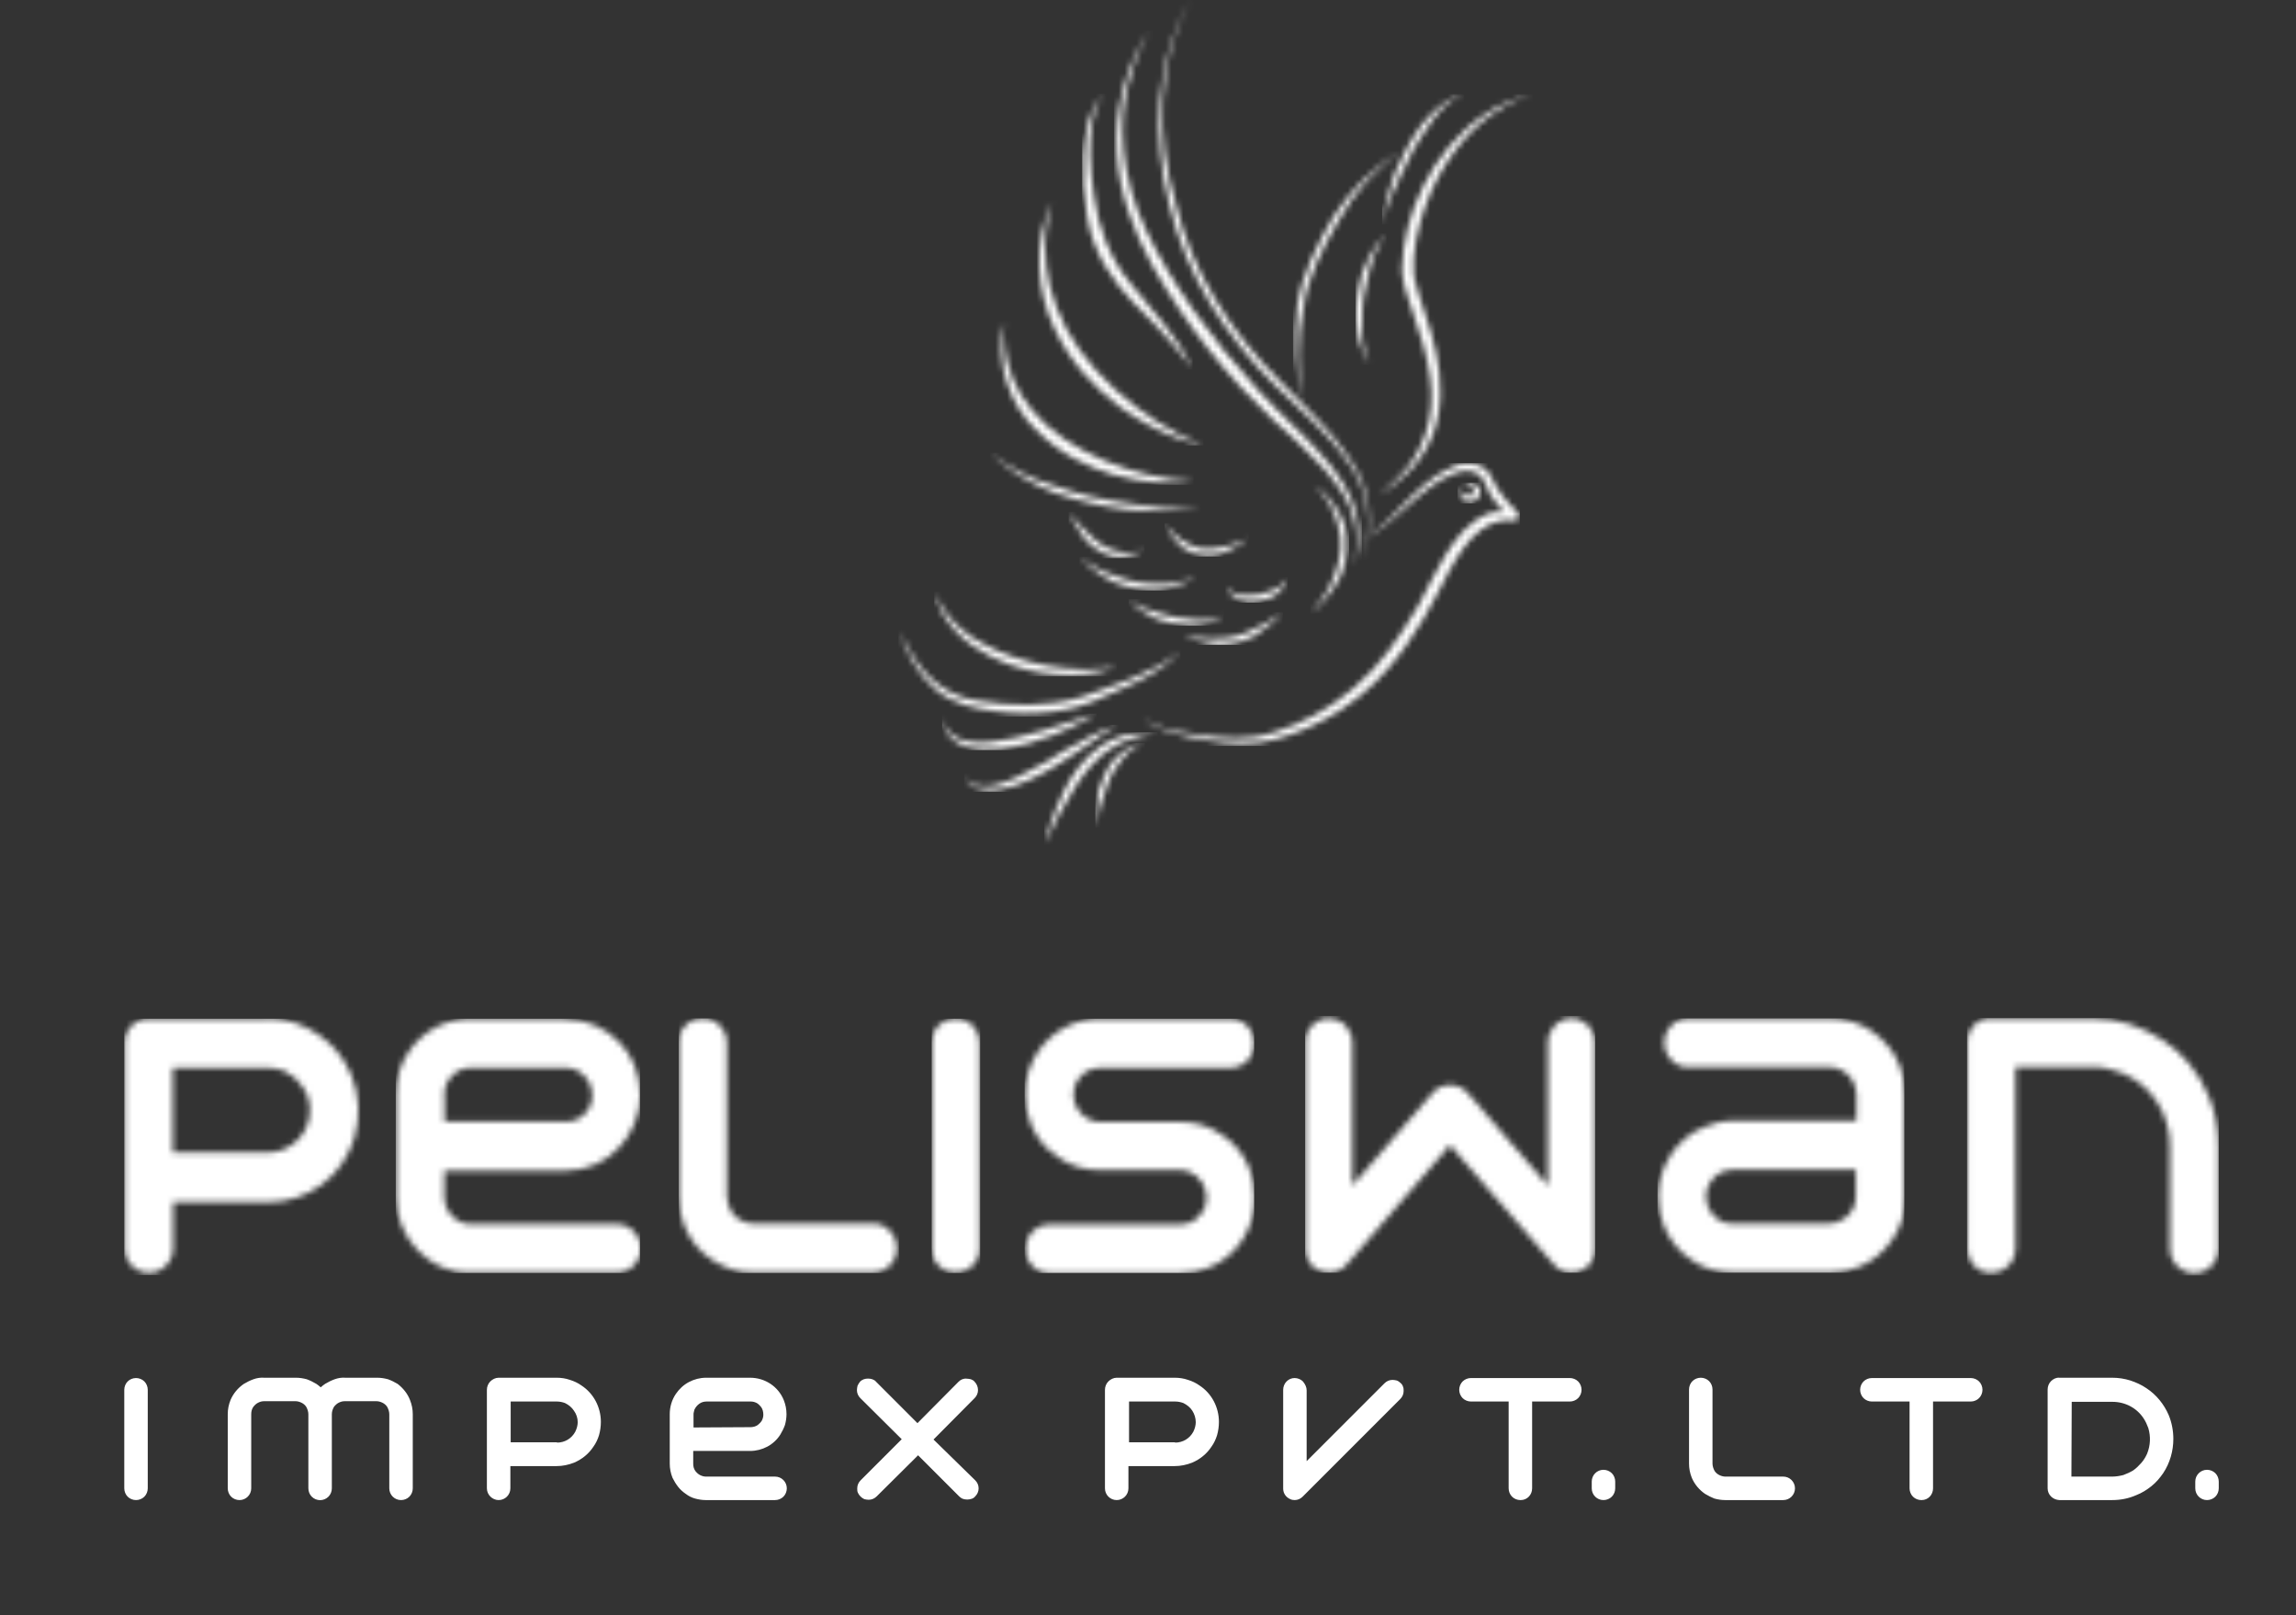 <svg width="391" height="275" viewBox="0 0 391 275" fill="none" xmlns="http://www.w3.org/2000/svg">
<rect x="0" y="0" width="391" height="275" fill="#333333" stroke="none"/>
<mask id="mask0_946_5253" style="mask-type:luminance" maskUnits="userSpaceOnUse" x="21" y="173" width="41" height="44">
<path d="M29.422 181.799H45.571C46.517 181.799 47.517 181.956 48.411 182.325C49.673 182.903 50.778 183.85 51.514 185.007C52.356 186.164 52.777 187.585 52.777 189.005C52.777 190.215 52.514 191.372 51.935 192.424C51.409 193.476 50.568 194.37 49.568 195.001C48.411 195.79 46.991 196.211 45.571 196.211H29.422V181.799ZM45.623 173.435H25.32C23.005 173.435 21.164 175.329 21.217 177.643V212.517C21.217 213.622 21.638 214.674 22.427 215.463L22.479 215.515C24.11 217.093 26.687 217.093 28.265 215.463C29.054 214.674 29.475 213.622 29.475 212.517V204.68H45.623C52.409 204.732 58.405 200.261 60.351 193.739C61.403 190.215 61.245 186.427 59.825 183.008C58.668 180.221 56.722 177.801 54.197 176.118C52.935 175.276 51.62 174.592 50.2 174.119C48.727 173.646 47.201 173.383 45.676 173.383C45.676 173.435 45.623 173.435 45.623 173.435Z" fill="white"/>
</mask>
<g mask="url(#mask0_946_5253)">
<path d="M61.403 173.435H21.164V217.093H61.403V173.435Z" fill="white"/>
</g>
<mask id="mask1_946_5253" style="mask-type:luminance" maskUnits="userSpaceOnUse" x="67" y="173" width="43" height="44">
<path d="M75.658 186.375C75.658 185.165 76.132 184.008 76.973 183.166C77.815 182.272 78.972 181.746 80.234 181.799H96.54C97.224 181.799 97.961 182.009 98.539 182.377C99.118 182.745 99.644 183.271 100.065 183.85C100.591 184.481 100.854 185.428 100.854 186.585C100.854 187.111 100.748 187.637 100.538 188.163C100.117 189.215 99.276 190.109 98.224 190.583C97.645 190.846 97.014 191.004 96.383 190.951H75.711V186.375H75.658ZM96.277 173.435H80.182C78.078 173.435 76.026 173.961 74.185 174.908C72.344 175.907 70.714 177.328 69.557 179.116C68.136 181.22 67.453 183.64 67.453 186.375V203.838C67.453 205.521 67.768 207.257 68.452 208.782C69.083 210.308 69.977 211.675 71.135 212.885C72.239 214.042 73.607 214.989 75.08 215.673C76.605 216.357 78.236 216.725 79.919 216.672H104.956H105.009C107.271 216.672 109.112 214.831 109.112 212.57C109.112 211.465 108.691 210.413 107.902 209.624C107.166 208.835 106.061 208.362 104.956 208.414H80.077C79.34 208.414 78.656 208.204 78.025 207.836C77.394 207.467 76.868 206.941 76.447 206.363C75.921 205.626 75.658 204.732 75.658 203.838V199.314H96.33C98.066 199.314 99.802 198.946 101.38 198.262C102.905 197.579 104.273 196.579 105.43 195.369C106.534 194.16 107.481 192.792 108.06 191.267C108.691 189.741 109.059 188.058 109.007 186.427C109.007 184.692 108.691 182.956 108.06 181.378C107.429 179.852 106.534 178.432 105.325 177.275C104.167 176.118 102.747 175.171 101.274 174.54C99.749 173.856 98.066 173.54 96.383 173.54C96.33 173.435 96.33 173.435 96.277 173.435Z" fill="white"/>
</mask>
<g mask="url(#mask1_946_5253)">
<path d="M109.007 173.435H67.4V216.725H109.007V173.435Z" fill="white"/>
</g>
<mask id="mask2_946_5253" style="mask-type:luminance" maskUnits="userSpaceOnUse" x="115" y="173" width="38" height="44">
<path d="M116.738 174.592C115.949 175.381 115.528 176.433 115.581 177.538V203.733C115.581 205.469 115.897 207.152 116.58 208.782C117.527 211.097 119.105 213.096 121.209 214.463C122.261 215.147 123.366 215.673 124.523 216.094C125.733 216.515 126.995 216.725 128.31 216.672H148.561C149.666 216.672 150.718 216.252 151.507 215.463C153.137 213.832 153.137 211.202 151.507 209.519C150.77 208.73 149.666 208.256 148.561 208.309H128.31C127.574 208.309 126.89 208.151 126.206 207.783C125.522 207.467 124.996 206.941 124.576 206.31C124.102 205.521 123.839 204.627 123.787 203.733V177.538C123.787 176.433 123.366 175.381 122.577 174.592C121.84 173.803 120.736 173.33 119.631 173.383H119.579C118.527 173.383 117.475 173.803 116.738 174.592Z" fill="white"/>
</mask>
<g mask="url(#mask2_946_5253)">
<path d="M153.085 173.383H115.581V216.725H153.085V173.383Z" fill="white"/>
</g>
<mask id="mask3_946_5253" style="mask-type:luminance" maskUnits="userSpaceOnUse" x="158" y="173" width="9" height="44">
<path d="M162.763 173.435C161.659 173.435 160.607 173.856 159.818 174.645C159.029 175.434 158.608 176.486 158.608 177.591V212.464C158.608 213.569 159.029 214.621 159.818 215.41C160.554 216.199 161.659 216.672 162.763 216.62C163.868 216.62 164.92 216.199 165.656 215.41C166.445 214.621 166.866 213.569 166.814 212.464V177.591C166.814 176.486 166.393 175.434 165.656 174.645C164.92 173.856 163.921 173.435 162.816 173.435C162.816 173.435 162.816 173.435 162.763 173.435Z" fill="white"/>
</mask>
<g mask="url(#mask3_946_5253)">
<path d="M166.919 173.435H158.661V216.725H166.919V173.435Z" fill="white"/>
</g>
<mask id="mask4_946_5253" style="mask-type:luminance" maskUnits="userSpaceOnUse" x="174" y="173" width="40" height="44">
<path d="M209.472 173.435H187.275C183.015 173.435 179.07 175.592 176.703 179.116C176.019 180.168 175.493 181.325 175.125 182.482C174.704 183.692 174.546 185.007 174.546 186.27C174.546 188.005 174.862 189.741 175.545 191.372C176.492 193.686 178.07 195.632 180.174 197C182.226 198.473 184.593 199.209 187.328 199.209H200.899C201.53 199.209 202.108 199.314 202.687 199.577C203.476 199.946 204.212 200.524 204.686 201.261C205.159 201.997 205.422 202.891 205.475 203.785C205.475 204.101 205.422 204.417 205.37 204.732C205.317 205.048 205.212 205.311 205.159 205.626C204.791 206.415 204.212 207.152 203.529 207.678C202.792 208.204 201.898 208.467 201.004 208.467H178.807H178.754C176.492 208.467 174.651 210.308 174.651 212.622C174.651 213.727 175.072 214.779 175.861 215.568C176.597 216.357 177.702 216.83 178.807 216.778H201.004C202.687 216.778 204.37 216.462 205.948 215.778C208.263 214.831 210.209 213.201 211.576 211.097C212.26 210.045 212.786 208.888 213.154 207.73C213.575 206.468 213.733 205.206 213.733 203.891C213.733 202.155 213.417 200.472 212.734 198.841C211.787 196.527 210.209 194.58 208.105 193.213C206.053 191.74 203.686 191.004 200.951 191.004H187.38C186.749 191.004 186.17 190.898 185.592 190.635C184.803 190.267 184.067 189.689 183.593 188.952C183.067 188.216 182.804 187.269 182.804 186.375C182.804 186.059 182.857 185.744 182.909 185.481C182.962 185.218 183.067 184.902 183.12 184.639C183.488 183.797 184.014 183.114 184.75 182.588C185.487 182.062 186.381 181.799 187.275 181.799H209.472C210.577 181.799 211.629 181.378 212.418 180.589C213.207 179.8 213.628 178.748 213.628 177.643V177.591C213.575 175.276 211.734 173.435 209.472 173.435Z" fill="white"/>
</mask>
<g mask="url(#mask4_946_5253)">
<path d="M213.574 173.435H174.493V216.725H213.574V173.435Z" fill="white"/>
</g>
<mask id="mask5_946_5253" style="mask-type:luminance" maskUnits="userSpaceOnUse" x="222" y="173" width="50" height="44">
<path d="M264.755 174.592C264.018 175.381 263.598 176.381 263.598 177.485V201.839L249.974 186.112C249.238 185.218 248.081 184.692 246.923 184.744C245.766 184.692 244.662 185.218 243.925 186.112L230.302 201.839V177.485C230.302 176.433 229.881 175.381 229.145 174.592L229.092 174.54C227.514 173.014 224.989 173.014 223.464 174.592C222.675 175.329 222.254 176.381 222.307 177.485V212.622C222.307 213.464 222.517 214.253 222.99 214.937C223.464 215.62 224.095 216.146 224.884 216.409C225.357 216.567 225.831 216.672 226.304 216.672C227.461 216.672 228.566 216.199 229.302 215.305L246.923 194.949L264.65 215.305C265.386 216.199 266.491 216.725 267.648 216.672C268.121 216.672 268.595 216.62 269.068 216.409C269.857 216.094 270.488 215.568 270.962 214.937C271.435 214.253 271.698 213.411 271.645 212.622V177.485C271.645 176.381 271.225 175.381 270.488 174.592L270.436 174.54C269.647 173.803 268.647 173.383 267.648 173.383C266.596 173.383 265.544 173.803 264.755 174.592Z" fill="white"/>
</mask>
<g mask="url(#mask5_946_5253)">
<path d="M271.645 172.962H222.254V216.672H271.645V172.962Z" fill="white"/>
</g>
<mask id="mask6_946_5253" style="mask-type:luminance" maskUnits="userSpaceOnUse" x="282" y="173" width="43" height="44">
<path d="M292.843 207.783C292.264 207.415 291.738 206.889 291.317 206.31C290.791 205.626 290.528 204.732 290.528 203.575C290.528 202.839 290.739 202.155 291.107 201.524C291.475 200.892 291.949 200.366 292.475 199.946C293.211 199.42 294.105 199.157 294.999 199.157H316.039V203.68C316.039 204.417 315.882 205.1 315.566 205.784C315.198 206.468 314.672 207.099 313.988 207.52C313.252 208.046 312.357 208.309 311.463 208.309H294.842H294.789C294.105 208.309 293.422 208.151 292.843 207.783ZM311.831 173.383H287.583H287.53C285.268 173.383 283.427 175.224 283.427 177.538C283.427 178.643 283.848 179.695 284.637 180.484C285.374 181.273 286.478 181.746 287.583 181.693H311.726C312.463 181.693 313.146 181.904 313.778 182.272C314.409 182.64 314.935 183.166 315.356 183.745C315.829 184.481 316.092 185.375 316.145 186.27V190.793H295.105C294.263 190.793 293.369 190.898 292.527 191.109C291.738 191.319 290.897 191.582 290.16 191.898C287.846 192.845 285.9 194.475 284.532 196.579C283.848 197.631 283.322 198.788 282.954 199.946C282.533 201.155 282.375 202.47 282.375 203.733C282.375 205.469 282.691 207.152 283.375 208.782C283.848 209.94 284.479 210.992 285.268 211.991C286.057 212.938 286.952 213.779 288.004 214.463C290.055 215.936 292.422 216.672 295.157 216.672H311.674C313.357 216.672 315.093 216.357 316.618 215.673C317.775 215.2 318.827 214.568 319.774 213.779C320.721 212.99 321.562 212.044 322.246 211.044C323.719 208.993 324.455 206.573 324.455 203.785V186.322C324.455 184.586 324.14 182.903 323.456 181.273C322.983 180.115 322.351 179.063 321.562 178.117C320.773 177.17 319.879 176.328 318.827 175.592C317.828 174.908 316.776 174.382 315.619 174.014C314.304 173.593 313.094 173.383 311.831 173.383Z" fill="white"/>
</mask>
<g mask="url(#mask6_946_5253)">
<path d="M324.297 173.383H282.27V216.672H324.297V173.383Z" fill="white"/>
</g>
<mask id="mask7_946_5253" style="mask-type:luminance" maskUnits="userSpaceOnUse" x="335" y="173" width="43" height="44">
<path d="M336.186 174.54C335.397 175.329 334.976 176.433 335.028 177.538V212.517C335.028 213.622 335.449 214.674 336.186 215.463C336.922 216.252 337.974 216.725 339.079 216.672C340.183 216.672 341.235 216.252 342.024 215.463C342.813 214.674 343.234 213.622 343.234 212.517V181.641H356.437C357.331 181.641 358.225 181.746 359.067 181.956C359.908 182.167 360.75 182.43 361.539 182.745C363.906 183.745 365.905 185.428 367.325 187.585C368.061 188.689 368.587 189.846 368.955 191.109C369.376 192.371 369.534 193.739 369.534 195.106V212.57C369.534 213.674 369.955 214.726 370.744 215.515L370.796 215.568C372.427 217.146 375.004 217.146 376.582 215.515C377.371 214.726 377.792 213.674 377.792 212.57V195.106C377.792 192.213 377.266 189.32 376.162 186.69C375.373 184.744 374.268 182.903 372.953 181.273C371.638 179.642 370.113 178.274 368.377 177.117C366.641 175.96 364.747 175.066 362.749 174.382C360.697 173.698 358.541 173.383 356.384 173.383H339.026H338.973C337.974 173.33 336.922 173.751 336.186 174.54Z" fill="white"/>
</mask>
<g mask="url(#mask7_946_5253)">
<path d="M377.845 173.33H334.976V217.146H377.845V173.33Z" fill="white"/>
</g>
<mask id="mask8_946_5253" style="mask-type:luminance" maskUnits="userSpaceOnUse" x="0" y="0" width="391" height="275">
<path d="M391 0H0V275H391V0Z" fill="white"/>
</mask>
<g mask="url(#mask8_946_5253)">
<path d="M21.164 253.387V236.608C21.164 236.082 21.375 235.556 21.743 235.188C22.111 234.819 22.637 234.609 23.163 234.609C23.689 234.609 24.215 234.819 24.583 235.188C24.951 235.556 25.162 236.082 25.162 236.608V253.387C25.162 253.913 24.951 254.439 24.583 254.807C24.215 255.176 23.689 255.386 23.163 255.386C22.637 255.386 22.111 255.176 21.743 254.807C21.375 254.439 21.164 253.913 21.164 253.387ZM69.819 238.344C70.135 239.133 70.293 239.922 70.293 240.763V253.387C70.293 253.913 70.082 254.439 69.714 254.807C69.346 255.176 68.82 255.386 68.294 255.386C67.189 255.386 66.295 254.492 66.295 253.387V240.763C66.295 240.342 66.137 239.869 65.927 239.501C65.716 239.185 65.453 238.975 65.138 238.817C64.822 238.659 64.454 238.554 64.138 238.554H58.668C58.3 238.554 57.984 238.659 57.669 238.817C57.353 238.975 57.09 239.238 56.88 239.501C56.669 239.869 56.511 240.29 56.511 240.763V253.387C56.511 253.913 56.301 254.439 55.933 254.807C55.144 255.596 53.881 255.596 53.092 254.807C52.724 254.439 52.514 253.913 52.514 253.387V240.763C52.514 240.342 52.356 239.869 52.145 239.501C51.935 239.185 51.672 238.975 51.356 238.817C51.041 238.659 50.673 238.554 50.357 238.554H44.939C44.571 238.554 44.255 238.659 43.94 238.817C43.624 238.975 43.361 239.238 43.151 239.501C42.888 239.869 42.783 240.29 42.783 240.763V253.387C42.783 254.492 41.889 255.386 40.784 255.386C40.258 255.386 39.732 255.176 39.364 254.807C38.995 254.439 38.785 253.913 38.785 253.387V240.763C38.785 239.922 38.943 239.133 39.258 238.344C39.732 237.239 40.521 236.292 41.52 235.608C42.046 235.293 42.572 235.03 43.151 234.819C43.73 234.609 44.361 234.504 44.992 234.556H50.41C51.041 234.556 51.672 234.662 52.251 234.819C52.829 235.03 53.355 235.293 53.881 235.608C54.144 235.766 54.355 235.977 54.618 236.187C54.881 235.977 55.091 235.766 55.354 235.608C55.88 235.293 56.406 235.03 56.985 234.819C57.563 234.609 58.194 234.504 58.826 234.556H64.243C64.875 234.556 65.506 234.662 66.085 234.819C66.663 235.03 67.189 235.293 67.715 235.608C68.609 236.292 69.398 237.239 69.819 238.344ZM82.916 253.387V236.608C82.916 236.082 83.127 235.556 83.495 235.188C83.863 234.819 84.389 234.556 84.915 234.556H94.804C95.54 234.556 96.329 234.662 97.066 234.925C97.75 235.135 98.433 235.451 99.012 235.871C101.116 237.239 102.326 239.606 102.326 242.078C102.326 242.815 102.221 243.604 102.01 244.34C101.8 245.024 101.484 245.708 101.063 246.286C100.274 247.496 99.117 248.443 97.75 249.021C96.803 249.39 95.803 249.6 94.804 249.6H86.914V253.387C86.914 254.492 86.02 255.386 84.915 255.386C83.863 255.386 82.916 254.492 82.916 253.387ZM94.857 245.602C96.172 245.602 97.329 244.919 97.96 243.761C98.223 243.235 98.381 242.657 98.381 242.131C98.381 241.447 98.171 240.763 97.75 240.185C97.382 239.606 96.856 239.185 96.224 238.87C95.803 238.712 95.33 238.607 94.857 238.607H86.967V245.55H94.857V245.602ZM120.157 255.386C119.579 255.386 118.947 255.281 118.369 255.123C117.79 254.965 117.264 254.702 116.791 254.334C116.317 254.018 115.844 253.598 115.476 253.124C115.108 252.651 114.792 252.125 114.529 251.599C114.213 250.81 114.056 250.021 114.056 249.179V240.763C114.056 239.501 114.424 238.291 115.108 237.292C115.686 236.45 116.423 235.766 117.317 235.293C118.211 234.819 119.21 234.556 120.262 234.556H127.732C130.256 234.556 132.518 236.029 133.465 238.344C133.781 239.133 133.938 239.922 133.938 240.763C133.938 241.394 133.833 242.026 133.675 242.604C133.465 243.183 133.202 243.709 132.886 244.235C132.36 245.076 131.571 245.813 130.677 246.286C129.783 246.76 128.784 247.023 127.732 247.023H118.053V249.232C118.053 249.653 118.158 250.073 118.421 250.442C118.632 250.705 118.895 250.968 119.21 251.125C119.526 251.283 119.842 251.388 120.21 251.388H131.992C133.097 251.388 133.991 252.283 133.991 253.387C133.991 253.913 133.781 254.439 133.412 254.807C133.044 255.176 132.518 255.386 131.992 255.386H120.157ZM127.784 242.972C128.205 242.972 128.678 242.867 129.047 242.604C129.31 242.394 129.573 242.131 129.73 241.868C129.888 241.552 129.993 241.237 129.993 240.868C129.993 240.395 129.888 239.922 129.625 239.553C129.415 239.29 129.152 239.027 128.889 238.87C128.573 238.712 128.258 238.607 127.889 238.607H120.315C119.894 238.607 119.473 238.712 119.105 238.975C118.737 239.238 118.474 239.553 118.264 239.974C118.211 240.132 118.211 240.237 118.158 240.395C118.106 240.553 118.106 240.711 118.106 240.816V243.025L127.784 242.972ZM166.077 252.02C166.445 252.388 166.656 252.861 166.656 253.387C166.656 253.913 166.445 254.387 166.077 254.755C165.919 254.965 165.656 255.123 165.446 255.176C164.972 255.333 164.446 255.333 163.973 255.176C163.71 255.07 163.5 254.913 163.342 254.755L156.346 247.759L149.298 254.755C148.929 255.123 148.456 255.333 147.93 255.333C147.667 255.333 147.457 255.281 147.194 255.228C146.72 255.018 146.299 254.597 146.089 254.124C145.984 253.913 145.984 253.65 145.984 253.387C145.984 252.861 146.194 252.388 146.562 252.02L153.558 245.024L146.51 238.028C146.142 237.66 145.931 237.186 145.931 236.66C145.931 236.397 145.984 236.187 146.036 235.924C146.142 235.661 146.299 235.451 146.457 235.24C146.615 235.03 146.878 234.925 147.088 234.819C147.562 234.662 148.088 234.662 148.561 234.819C148.824 234.925 149.035 235.03 149.192 235.24L156.241 242.289L163.237 235.24C163.605 234.872 164.078 234.662 164.604 234.714C164.867 234.714 165.078 234.767 165.341 234.819C165.604 234.925 165.814 235.03 165.972 235.24C166.34 235.608 166.55 236.134 166.55 236.66C166.55 237.186 166.34 237.66 165.972 238.028L158.976 245.076L166.077 252.02ZM188.169 253.387V236.608C188.169 236.082 188.379 235.556 188.748 235.188C189.116 234.819 189.642 234.556 190.168 234.556H200.057C200.793 234.556 201.582 234.662 202.318 234.925C203.002 235.135 203.686 235.451 204.265 235.871C206.369 237.239 207.578 239.606 207.578 242.078C207.578 242.815 207.473 243.604 207.263 244.34C207.052 245.024 206.737 245.708 206.316 246.286C205.527 247.496 204.37 248.443 203.002 249.021C202.055 249.39 201.056 249.6 200.057 249.6H192.167V253.387C192.167 254.492 191.272 255.386 190.168 255.386C189.063 255.386 188.169 254.492 188.169 253.387ZM200.109 245.602C201.424 245.602 202.581 244.919 203.213 243.761C203.476 243.235 203.633 242.657 203.633 242.131C203.633 241.447 203.423 240.763 203.055 240.185C202.687 239.606 202.161 239.185 201.529 238.87C201.109 238.712 200.635 238.607 200.162 238.607H192.272V245.55H200.109V245.602ZM222.517 236.713V248.758L235.772 235.503C236.14 235.135 236.614 234.925 237.14 234.925C237.403 234.925 237.613 234.977 237.876 235.03C238.139 235.135 238.349 235.293 238.507 235.451C238.718 235.608 238.875 235.871 238.928 236.082C239.033 236.292 239.033 236.555 239.033 236.818C239.033 237.344 238.823 237.818 238.455 238.186L221.833 254.807C221.465 255.176 220.991 255.386 220.465 255.386C220.202 255.386 219.939 255.333 219.729 255.228C218.993 254.913 218.519 254.229 218.519 253.44V236.608C218.519 236.082 218.73 235.556 219.098 235.188C219.466 234.819 219.939 234.609 220.465 234.609C220.991 234.609 221.517 234.819 221.886 235.188C222.306 235.714 222.517 236.187 222.517 236.713ZM267.332 234.609C267.858 234.609 268.384 234.819 268.752 235.188C269.12 235.556 269.331 236.082 269.331 236.608C269.331 237.134 269.12 237.66 268.752 238.028C268.384 238.396 267.858 238.607 267.332 238.607H260.915V253.387C260.915 254.492 260.073 255.386 258.969 255.386H258.916C258.39 255.386 257.864 255.176 257.496 254.807C257.128 254.439 256.917 253.913 256.917 253.387V238.607H250.5C249.974 238.607 249.448 238.396 249.08 238.028C248.712 237.66 248.501 237.134 248.501 236.608C248.501 236.082 248.712 235.556 249.08 235.188C249.448 234.819 249.974 234.609 250.5 234.609H267.332ZM271.067 253.387V252.23C271.067 251.125 271.961 250.231 273.065 250.231C273.591 250.231 274.117 250.442 274.486 250.81C274.854 251.178 275.064 251.704 275.064 252.23V253.387C275.064 253.913 274.854 254.439 274.486 254.807C274.117 255.176 273.591 255.386 273.065 255.386C271.961 255.386 271.067 254.492 271.067 253.387ZM290.371 254.334C289.371 253.65 288.582 252.703 288.109 251.599C287.793 250.81 287.636 250.021 287.636 249.179V236.555C287.636 236.029 287.846 235.503 288.214 235.135C288.582 234.767 289.108 234.556 289.634 234.556C290.16 234.556 290.686 234.767 291.055 235.135C291.423 235.503 291.633 236.029 291.633 236.555V249.179C291.633 249.6 291.791 250.073 292.001 250.442C292.212 250.757 292.475 250.968 292.79 251.125C293.106 251.283 293.474 251.388 293.79 251.388H303.679C304.783 251.388 305.677 252.283 305.677 253.387C305.677 254.492 304.783 255.386 303.679 255.386H293.79C293.159 255.386 292.527 255.281 291.949 255.123C291.423 254.913 290.897 254.65 290.371 254.334ZM335.607 234.609C336.133 234.609 336.659 234.819 337.027 235.188C337.395 235.556 337.606 236.082 337.606 236.608C337.606 237.134 337.395 237.66 337.027 238.028C336.659 238.396 336.133 238.607 335.607 238.607H329.19V253.387C329.19 254.492 328.348 255.386 327.243 255.386H327.191C326.665 255.386 326.139 255.176 325.771 254.807C325.402 254.439 325.192 253.913 325.192 253.387V238.607H318.775C318.249 238.607 317.723 238.396 317.355 238.028C316.986 237.66 316.776 237.134 316.776 236.608C316.776 236.082 316.986 235.556 317.355 235.188C317.723 234.819 318.249 234.609 318.775 234.609H335.607ZM359.698 255.386H350.703C349.598 255.333 348.704 254.492 348.704 253.387V236.555C348.704 236.029 348.915 235.503 349.283 235.135C349.651 234.767 350.177 234.504 350.703 234.556H359.698C360.75 234.556 361.802 234.714 362.801 235.03C363.748 235.345 364.695 235.766 365.536 236.345C367.219 237.449 368.534 239.08 369.323 240.921C369.849 242.183 370.112 243.604 370.112 244.971C370.112 247.023 369.534 249.074 368.377 250.81C367.798 251.651 367.167 252.388 366.378 253.019C365.589 253.65 364.747 254.176 363.8 254.544C362.485 255.123 361.118 255.386 359.698 255.386ZM352.754 251.388H359.698C360.329 251.388 360.96 251.283 361.591 251.125C362.17 250.915 362.748 250.652 363.274 250.336C363.8 249.968 364.221 249.547 364.642 249.074C365.063 248.601 365.378 248.075 365.641 247.496C366.22 246.076 366.273 244.55 365.852 243.13C365.641 242.552 365.378 241.973 365.063 241.5C363.906 239.711 361.907 238.659 359.75 238.659H352.807L352.754 251.388ZM373.847 253.387V252.23C373.847 251.125 374.741 250.231 375.846 250.231C376.372 250.231 376.898 250.442 377.266 250.81C377.634 251.178 377.845 251.704 377.845 252.23V253.387C377.845 253.913 377.634 254.439 377.266 254.807C376.898 255.176 376.372 255.386 375.846 255.386C374.741 255.386 373.847 254.492 373.847 253.387Z" fill="white"/>
</g>
<mask id="mask9_946_5253" style="mask-type:luminance" maskUnits="userSpaceOnUse" x="190" y="5" width="42" height="92">
<path d="M190.177 25.986C190.603 33.086 193.14 39.535 196.172 45.082C202.367 56.105 209.717 64.772 216.524 71.187C223.421 77.385 229.071 82.638 230.467 88.043C231.932 93.341 230.286 96.463 230.49 96.407C231.567 93.633 231.77 90.367 230.957 87.344C230.143 84.322 228.459 81.652 226.593 79.259C222.737 74.515 218.135 70.749 214.229 66.397C206.328 57.803 199.505 48.309 195.161 39.2C190.798 30.011 190.468 20.73 192.079 14.62C193.551 8.44 195.705 5.21 195.61 5.184C191.655 11.478 189.706 18.892 190.177 25.986Z" fill="white"/>
</mask>
<g mask="url(#mask9_946_5253)">
<path d="M231.932 5.184H189.706V96.46H231.932V5.184Z" fill="#FDFDFD"/>
</g>
<mask id="mask10_946_5253" style="mask-type:luminance" maskUnits="userSpaceOnUse" x="184" y="15" width="20" height="48">
<path d="M203.093 62.889C203.097 62.884 203.086 62.858 203.059 62.813L203.093 62.889ZM187.92 15.949C185.109 19.058 184.783 23.035 184.458 26.495C184.288 29.876 184.501 33.265 185.096 36.598C186.02 43.162 189.787 48.13 192.965 51.47C199.249 57.579 202.685 62.167 203.059 62.813C200.698 57.414 196.226 52.971 192.679 48.46C188.905 43.98 187.025 38.613 186.33 33.508C185.527 28.474 185.445 23.995 186.014 20.835C186.48 17.628 187.958 15.949 187.92 15.949" fill="white"/>
</mask>
<g mask="url(#mask10_946_5253)">
<path d="M203.097 15.949H184.283V62.89H203.097V15.949Z" fill="#FDFDFD"/>
</g>
<mask id="mask11_946_5253" style="mask-type:luminance" maskUnits="userSpaceOnUse" x="176" y="34" width="29" height="42">
<path d="M204.911 75.862C204.92 75.852 204.882 75.838 204.799 75.817L204.911 75.862ZM179.156 34.166C175.84 41.407 176.588 49.742 179.525 55.831C182.409 62.035 186.814 66.373 190.756 69.306C198.154 74.632 203.93 75.602 204.799 75.82C194.265 71.55 183.676 62.401 179.951 52.404C175.992 42.432 179.285 34.163 179.16 34.163C179.158 34.164 179.157 34.165 179.155 34.166" fill="white"/>
</mask>
<g mask="url(#mask11_946_5253)">
<path d="M204.921 34.163H175.842V75.862H204.921V34.163Z" fill="#FDFDFD"/>
</g>
<mask id="mask12_946_5253" style="mask-type:luminance" maskUnits="userSpaceOnUse" x="170" y="54" width="34" height="29">
<path d="M203.202 81.956L203.27 81.96C203.27 81.955 203.265 81.953 203.249 81.953C203.233 81.953 203.222 81.953 203.202 81.956ZM171.092 54.654C169.209 61.551 171.989 68.838 176.259 73.01C180.482 77.355 185.45 79.571 189.587 80.817C195.655 82.536 200.088 82.317 202.087 82.099C202.677 82.035 203.055 81.971 203.201 81.956C193.28 81.377 181.769 77.073 175.797 69.895C169.662 62.716 171.183 54.646 171.099 54.647C171.099 54.647 171.096 54.647 171.094 54.654" fill="white"/>
</mask>
<g mask="url(#mask12_946_5253)">
<path d="M203.272 54.646H169.209V82.536H203.272V54.646Z" fill="#FDFDFD"/>
</g>
<mask id="mask13_946_5253" style="mask-type:luminance" maskUnits="userSpaceOnUse" x="168" y="77" width="37" height="11">
<path d="M179.399 83.817C183.422 85.25 187.613 86.205 191.814 86.748C196.015 87.042 200.398 87.48 204.459 86.192C200.333 87.115 196.076 86.311 191.963 85.664C187.785 85.123 183.707 84.19 179.752 82.781C175.726 81.638 171.922 79.727 168.606 77.058C171.675 79.996 175.398 82.301 179.399 83.817" fill="white"/>
</mask>
<g mask="url(#mask13_946_5253)">
<path d="M204.459 77.059H168.606V87.481H204.459V77.059Z" fill="#FDFDFD"/>
</g>
<mask id="mask14_946_5253" style="mask-type:luminance" maskUnits="userSpaceOnUse" x="234" y="16" width="27" height="69">
<path d="M239.748 38.758C239.141 41.207 238.808 43.582 238.748 46.047C238.945 48.702 239.819 50.712 240.467 52.775C241.872 56.818 243.058 60.568 243.524 64.123C244.663 71.292 241.928 77.115 239.207 80.128C236.519 83.251 234.503 84.43 234.563 84.492C238.358 82.259 242.035 78.866 243.883 74.27C245.743 69.677 245.545 64.539 244.534 59.96C243.592 55.347 241.651 51.04 240.76 46.992C240.419 42.993 241.46 38.673 242.721 35.066C245.357 27.686 249.992 22.313 253.957 19.526C257.933 16.651 260.982 16.143 260.92 16.045C249.274 18.67 242.159 29.319 239.748 38.758" fill="white"/>
</mask>
<g mask="url(#mask14_946_5253)">
<path d="M260.98 16.044H234.501V84.492H260.98V16.044Z" fill="#FDFDFD"/>
</g>
<mask id="mask15_946_5253" style="mask-type:luminance" maskUnits="userSpaceOnUse" x="220" y="25" width="19" height="44">
<path d="M227.038 36.958C224.327 41.65 221.691 46.617 220.917 52.153C220.199 57.637 220.717 63.134 221.655 68.474C221.068 63.084 220.933 57.597 221.983 52.333C222.708 47.019 225.287 42.165 227.957 37.538C230.576 32.878 234.094 28.644 238.666 25.757C233.913 28.32 230.027 32.384 227.037 36.958" fill="white"/>
</mask>
<g mask="url(#mask15_946_5253)">
<path d="M238.667 25.758H220.199V68.475H238.667V25.758Z" fill="#FDFDFD"/>
</g>
<mask id="mask16_946_5253" style="mask-type:luminance" maskUnits="userSpaceOnUse" x="194" y="78" width="65" height="49">
<path d="M194.486 121.797C194.317 121.536 194.17 121.261 194.047 120.975C194.028 120.975 194.15 121.338 194.487 121.798M247.598 79.358C243.768 81.016 241.266 83.65 239.223 85.689C235.264 89.98 232.336 91.8 232.354 91.795C238.165 88.612 242.007 82.702 247.814 80.54C249.209 80.047 250.554 79.951 251.6 80.636C252.684 81.14 252.875 82.53 253.879 84.364C254.898 86.007 255.278 85.97 256.159 87.186C256.159 87.186 254.518 87.038 253.625 87.355C250.062 88.747 247.856 91.755 246.114 94.564C244.355 97.429 243.018 100.425 241.509 103.149C238.345 108.579 234.826 113.596 230.474 117.199C226.181 120.868 221.39 123.315 216.882 124.702C212.327 126.228 208.002 125.586 204.574 125.21C201.107 124.795 198.351 124.198 196.512 123.338C195.704 123.028 195.001 122.494 194.487 121.798C195.758 123.757 197.832 124.05 199.479 124.714C201.459 125.314 203.446 125.687 205.414 126.006C209.231 126.71 213.557 127.008 217.343 125.828C224.952 123.768 231.473 119.386 236.237 113.975C240.997 108.606 244.105 102.417 246.904 96.986C248.395 94.343 250.012 91.831 252.171 90.228C253.211 89.374 254.436 88.896 255.664 88.659C256.291 88.571 256.915 88.5 257.541 88.592L258.007 88.624L258.238 88.638C258.238 88.638 258.817 87.798 258.784 87.771L258.765 87.744L258.722 87.696L258.642 87.592L257.991 86.788C256.017 84.853 254.768 83.087 253.738 80.757C252.8 79.381 251.344 78.843 249.941 78.843C249.131 78.842 248.331 79.018 247.596 79.358" fill="white"/>
</mask>
<g mask="url(#mask16_946_5253)">
<path d="M258.817 78.841H194.026V127.007H258.817V78.841Z" fill="#FDFDFD"/>
</g>
<mask id="mask17_946_5253" style="mask-type:luminance" maskUnits="userSpaceOnUse" x="153" y="107" width="49" height="15">
<path d="M200.944 110.928L201.022 110.864H201.02C201.011 110.864 200.986 110.886 200.944 110.929M153 107.271C154.39 110.995 156.196 114.687 159.216 117.267C162.233 119.913 166.121 120.643 169.417 121.075C176.177 122.008 182.538 121.162 187.163 118.97C191.835 117.067 195.538 115.266 197.811 113.65C199.741 112.276 200.681 111.2 200.945 110.929C196.452 114.613 190.066 116.513 184.213 118.659C178.28 120.462 171.935 120.226 166.599 119.314C161.115 118.656 157.437 114.9 155.673 112.034C153.816 109.165 153.04 107.27 153.001 107.27" fill="white"/>
</mask>
<g mask="url(#mask17_946_5253)">
<path d="M201.023 107.27H153V122.005H201.023V107.27Z" fill="#FDFDFD"/>
</g>
<mask id="mask18_946_5253" style="mask-type:luminance" maskUnits="userSpaceOnUse" x="160" y="121" width="27" height="7">
<path d="M168.554 126.342C165.813 126.617 163.27 126.198 161.916 124.862C160.544 123.547 160.522 122.218 160.447 122.277C160.477 124.609 162.509 126.619 164.505 127.097C166.499 127.707 168.43 127.676 170.196 127.512C173.743 127.141 176.74 126.152 179.18 125.22C183.939 123.347 186.588 121.568 186.722 121.503C180.832 123.348 174.1 125.805 168.554 126.344M186.722 121.503H186.727H186.722" fill="white"/>
</mask>
<g mask="url(#mask18_946_5253)">
<path d="M186.727 121.499H160.447V127.706H186.727V121.499Z" fill="#FDFDFD"/>
</g>
<mask id="mask19_946_5253" style="mask-type:luminance" maskUnits="userSpaceOnUse" x="164" y="123" width="27" height="12">
<path d="M173.471 132.181C170.961 133.384 168.582 134.155 166.759 133.825C164.888 133.473 164.202 132.21 164.197 132.289C165.375 134.538 168.199 134.805 170.051 134.466C172.047 134.155 173.796 133.457 175.403 132.731C178.605 131.238 181.205 129.511 183.371 128.055C186.959 125.491 189.524 123.86 190.312 123.494C183.997 125.396 178.566 129.91 173.473 132.181M190.312 123.494L190.559 123.422C190.552 123.418 190.545 123.417 190.538 123.417C190.459 123.43 190.383 123.456 190.312 123.495" fill="white"/>
</mask>
<g mask="url(#mask19_946_5253)">
<path d="M190.557 123.417H164.197V134.806H190.557V123.417Z" fill="#FDFDFD"/>
</g>
<mask id="mask20_946_5253" style="mask-type:luminance" maskUnits="userSpaceOnUse" x="177" y="124" width="21" height="20">
<path d="M177.829 143.747C177.834 143.747 177.843 143.73 177.855 143.692L177.829 143.747ZM187.323 127.12C184.458 129.127 182.557 131.965 181.262 134.517C178.899 139.319 178.024 143.19 177.855 143.69C181.377 136.43 184.74 130.126 189.161 127.458C193.497 124.711 197.156 124.979 197.073 124.822C196.443 124.73 195.806 124.684 195.169 124.685C192.481 124.685 189.602 125.471 187.322 127.118" fill="white"/>
</mask>
<g mask="url(#mask20_946_5253)">
<path d="M197.157 124.689H177.829V143.752H197.157V124.689Z" fill="#FDFDFD"/>
</g>
<mask id="mask21_946_5253" style="mask-type:luminance" maskUnits="userSpaceOnUse" x="159" y="100" width="32" height="15">
<path d="M190.136 113.545L190.194 113.535C190.194 113.532 190.194 113.53 190.189 113.53C190.171 113.533 190.154 113.538 190.137 113.545M168.575 111.7C172.588 113.765 176.559 114.581 179.85 114.838C183.516 115.143 186.284 114.688 188.03 114.234C188.745 114.047 189.448 113.817 190.135 113.545C182.688 114.814 173.575 113.001 167.445 109.611C161.16 106.455 159.165 100.966 159.089 100.723C160.303 106.132 164.653 109.752 168.575 111.7ZM159.09 100.723V100.716C159.09 100.719 159.09 100.722 159.09 100.724" fill="white"/>
</mask>
<g mask="url(#mask21_946_5253)">
<path d="M190.195 100.716H159.088V115.143H190.195V100.716Z" fill="#FDFDFD"/>
</g>
<mask id="mask22_946_5253" style="mask-type:luminance" maskUnits="userSpaceOnUse" x="198" y="89" width="15" height="6">
<path d="M201.884 93.559C203.611 94.585 205.758 94.754 207.638 94.336C209.513 93.762 211.12 92.739 212.656 91.685C210.954 92.419 209.196 93.084 207.424 93.263C205.705 93.638 203.898 93.484 202.406 92.603C200.813 91.905 199.436 90.576 198.34 89.059C199.137 90.758 200.231 92.397 201.884 93.561" fill="white"/>
</mask>
<g mask="url(#mask22_946_5253)">
<path d="M212.654 89.057H198.338V94.754H212.654V89.057Z" fill="#FDFDFD"/>
</g>
<mask id="mask23_946_5253" style="mask-type:luminance" maskUnits="userSpaceOnUse" x="208" y="98" width="12" height="5">
<path d="M216.135 100.694C214.94 101.232 213.575 101.482 212.282 101.334C210.974 101.413 209.555 101.03 208.663 99.829C209.212 101.218 210.678 102.141 212.167 102.423C213.683 102.592 215.199 102.31 216.58 101.695C217.883 100.945 219.01 99.7 219.285 98.257C218.648 99.582 217.411 100.339 216.135 100.693" fill="white"/>
</mask>
<g mask="url(#mask23_946_5253)">
<path d="M219.285 98.257H208.664V102.593H219.285V98.257Z" fill="#FDFDFD"/>
</g>
<mask id="mask24_946_5253" style="mask-type:luminance" maskUnits="userSpaceOnUse" x="201" y="104" width="18" height="6">
<path d="M213.167 107.287C211.374 108.185 209.419 108.698 207.431 108.687C205.448 108.855 203.391 108.545 201.398 107.971C203.258 108.88 205.276 109.582 207.431 109.785C209.59 109.795 211.731 109.231 213.643 108.27C215.465 107.132 217.033 105.71 218.485 104.218C216.802 105.433 215.034 106.536 213.167 107.287" fill="white"/>
</mask>
<g mask="url(#mask24_946_5253)">
<path d="M218.485 104.218H201.398V109.795H218.485V104.218Z" fill="#FDFDFD"/>
</g>
<mask id="mask25_946_5253" style="mask-type:luminance" maskUnits="userSpaceOnUse" x="192" y="101" width="17" height="6">
<path d="M197.008 105.401C198.888 106.047 200.849 106.424 202.835 106.522C204.81 106.421 206.89 106 208.417 104.76C206.697 105.673 204.733 105.673 202.882 105.427C200.998 105.333 199.136 104.974 197.352 104.36C195.528 103.899 193.661 103.291 192.204 101.984C193.406 103.557 195.217 104.569 197.008 105.399" fill="white"/>
</mask>
<g mask="url(#mask25_946_5253)">
<path d="M208.417 101.986H192.204V106.522H208.417V101.986Z" fill="#FDFDFD"/>
</g>
<mask id="mask26_946_5253" style="mask-type:luminance" maskUnits="userSpaceOnUse" x="183" y="94" width="21" height="7">
<path d="M189.698 99.112C191.99 100.024 194.447 100.526 196.921 100.489C199.375 100.291 201.738 99.472 203.788 98.109C201.609 99.118 199.234 99.566 196.91 99.394C194.587 99.427 192.26 98.957 190.089 98.091C187.843 97.417 185.715 96.277 183.821 94.774C185.469 96.541 187.464 98.048 189.698 99.11" fill="white"/>
</mask>
<g mask="url(#mask26_946_5253)">
<path d="M203.788 94.775H183.82V100.526H203.788V94.775Z" fill="#FDFDFD"/>
</g>
<mask id="mask27_946_5253" style="mask-type:luminance" maskUnits="userSpaceOnUse" x="181" y="87" width="14" height="8">
<path d="M184.806 91.852C186.093 93.167 187.687 94.325 189.566 94.758C191.486 95.01 193.319 94.478 194.902 93.68C193.188 94.147 191.379 94.247 189.813 93.692C188.196 93.319 186.78 92.309 185.578 91.083C184.258 89.955 183.077 88.591 181.98 87.168C182.781 88.786 183.659 90.377 184.808 91.852" fill="white"/>
</mask>
<g mask="url(#mask27_946_5253)">
<path d="M194.901 87.168H181.979V95.01H194.901V87.168Z" fill="#FDFDFD"/>
</g>
<mask id="mask28_946_5253" style="mask-type:luminance" maskUnits="userSpaceOnUse" x="223" y="82" width="7" height="23">
<path d="M227.881 89.497C228.638 92.089 228.399 94.893 227.426 97.414C226.591 100.005 225.055 102.389 223.162 104.444C225.296 102.656 227.184 100.453 228.429 97.815C229.482 95.105 229.745 92.031 228.919 89.193C227.921 86.408 225.986 84.166 223.791 82.479C225.762 84.441 227.306 86.861 227.883 89.498" fill="white"/>
</mask>
<g mask="url(#mask28_946_5253)">
<path d="M229.746 82.478H223.162V104.443H229.746V82.478Z" fill="#FDFDFD"/>
</g>
<mask id="mask29_946_5253" style="mask-type:luminance" maskUnits="userSpaceOnUse" x="230" y="39" width="7" height="24">
<path d="M231.987 46.526C231.216 49.113 230.847 51.803 230.894 54.502C231.101 57.187 231.766 59.893 233.213 62.121C232.084 59.716 231.824 57.059 231.976 54.486C231.929 51.9 232.282 49.322 233.022 46.843C233.553 44.316 234.486 41.823 236.126 39.737C234.214 41.573 232.891 43.998 231.988 46.527" fill="white"/>
</mask>
<g mask="url(#mask29_946_5253)">
<path d="M236.125 39.736H230.841V62.12H236.125V39.736Z" fill="#FDFDFD"/>
</g>
<mask id="mask30_946_5253" style="mask-type:luminance" maskUnits="userSpaceOnUse" x="235" y="16" width="15" height="23">
<path d="M242.05 21.321C240.237 23.809 238.815 26.53 237.588 29.327C236.545 32.201 235.667 35.161 235.376 38.195C236.025 35.224 237.23 32.438 238.576 29.77C239.776 27.033 241.175 24.365 242.92 21.971C244.512 19.517 246.403 16.988 249.328 16.032C246.289 16.62 243.977 19.001 242.051 21.322" fill="white"/>
</mask>
<g mask="url(#mask30_946_5253)">
<path d="M249.328 16.031H235.376V38.195H249.328V16.031Z" fill="#FDFDFD"/>
</g>
<mask id="mask31_946_5253" style="mask-type:luminance" maskUnits="userSpaceOnUse" x="186" y="126" width="9" height="15">
<path d="M189.698 129.339C188.409 130.964 187.556 132.878 187.004 134.838C186.624 136.849 186.538 138.876 186.656 140.866C186.899 138.887 187.34 136.942 188.045 135.138C188.563 133.285 189.362 131.505 190.536 130.026C191.572 128.529 193.02 126.959 194.951 126.501C192.907 126.615 191.161 127.885 189.696 129.338" fill="white"/>
</mask>
<g mask="url(#mask31_946_5253)">
<path d="M194.953 126.504H186.543V140.867H194.953V126.504Z" fill="#FDFDFD"/>
</g>
<mask id="mask32_946_5253" style="mask-type:luminance" maskUnits="userSpaceOnUse" x="248" y="82" width="5" height="4">
<path d="M249.284 82.826C249.848 82.189 250.938 83.083 250.974 83.552C251.215 83.819 250.527 84.61 250.021 84.412C249.424 84.567 248.584 83.821 249.091 82.93C248.219 83.459 248.58 85.188 249.848 85.494C251.051 85.708 252.51 84.602 251.944 83.07C251.524 82.532 250.862 82.234 250.293 82.234C249.842 82.234 249.449 82.422 249.284 82.827" fill="white"/>
</mask>
<g mask="url(#mask32_946_5253)">
<path d="M252.513 82.189H248.22V85.707H252.513V82.189Z" fill="#FDFDFD"/>
</g>
<mask id="mask33_946_5253" style="mask-type:luminance" maskUnits="userSpaceOnUse" x="197" y="0" width="37" height="96">
<path d="M199.172 34.981C201.969 46.776 208.744 57.288 217.215 65.664C221.469 69.82 226.062 73.634 229.462 78.497C233.017 83.232 234.13 89.787 231.776 95.4C234.307 89.886 233.399 83.13 229.907 78.192C226.597 73.136 222.067 69.142 217.974 64.886C209.59 56.581 202.977 46.32 200.217 34.7C196.945 23.441 196.914 10.555 202.632 0C196.581 10.36 196.194 23.431 199.172 34.98" fill="white"/>
</mask>
<g mask="url(#mask33_946_5253)">
<path d="M234.307 0.002H196.194V95.4H234.307V0.002Z" fill="#FDFDFD"/>
</g>
</svg>
